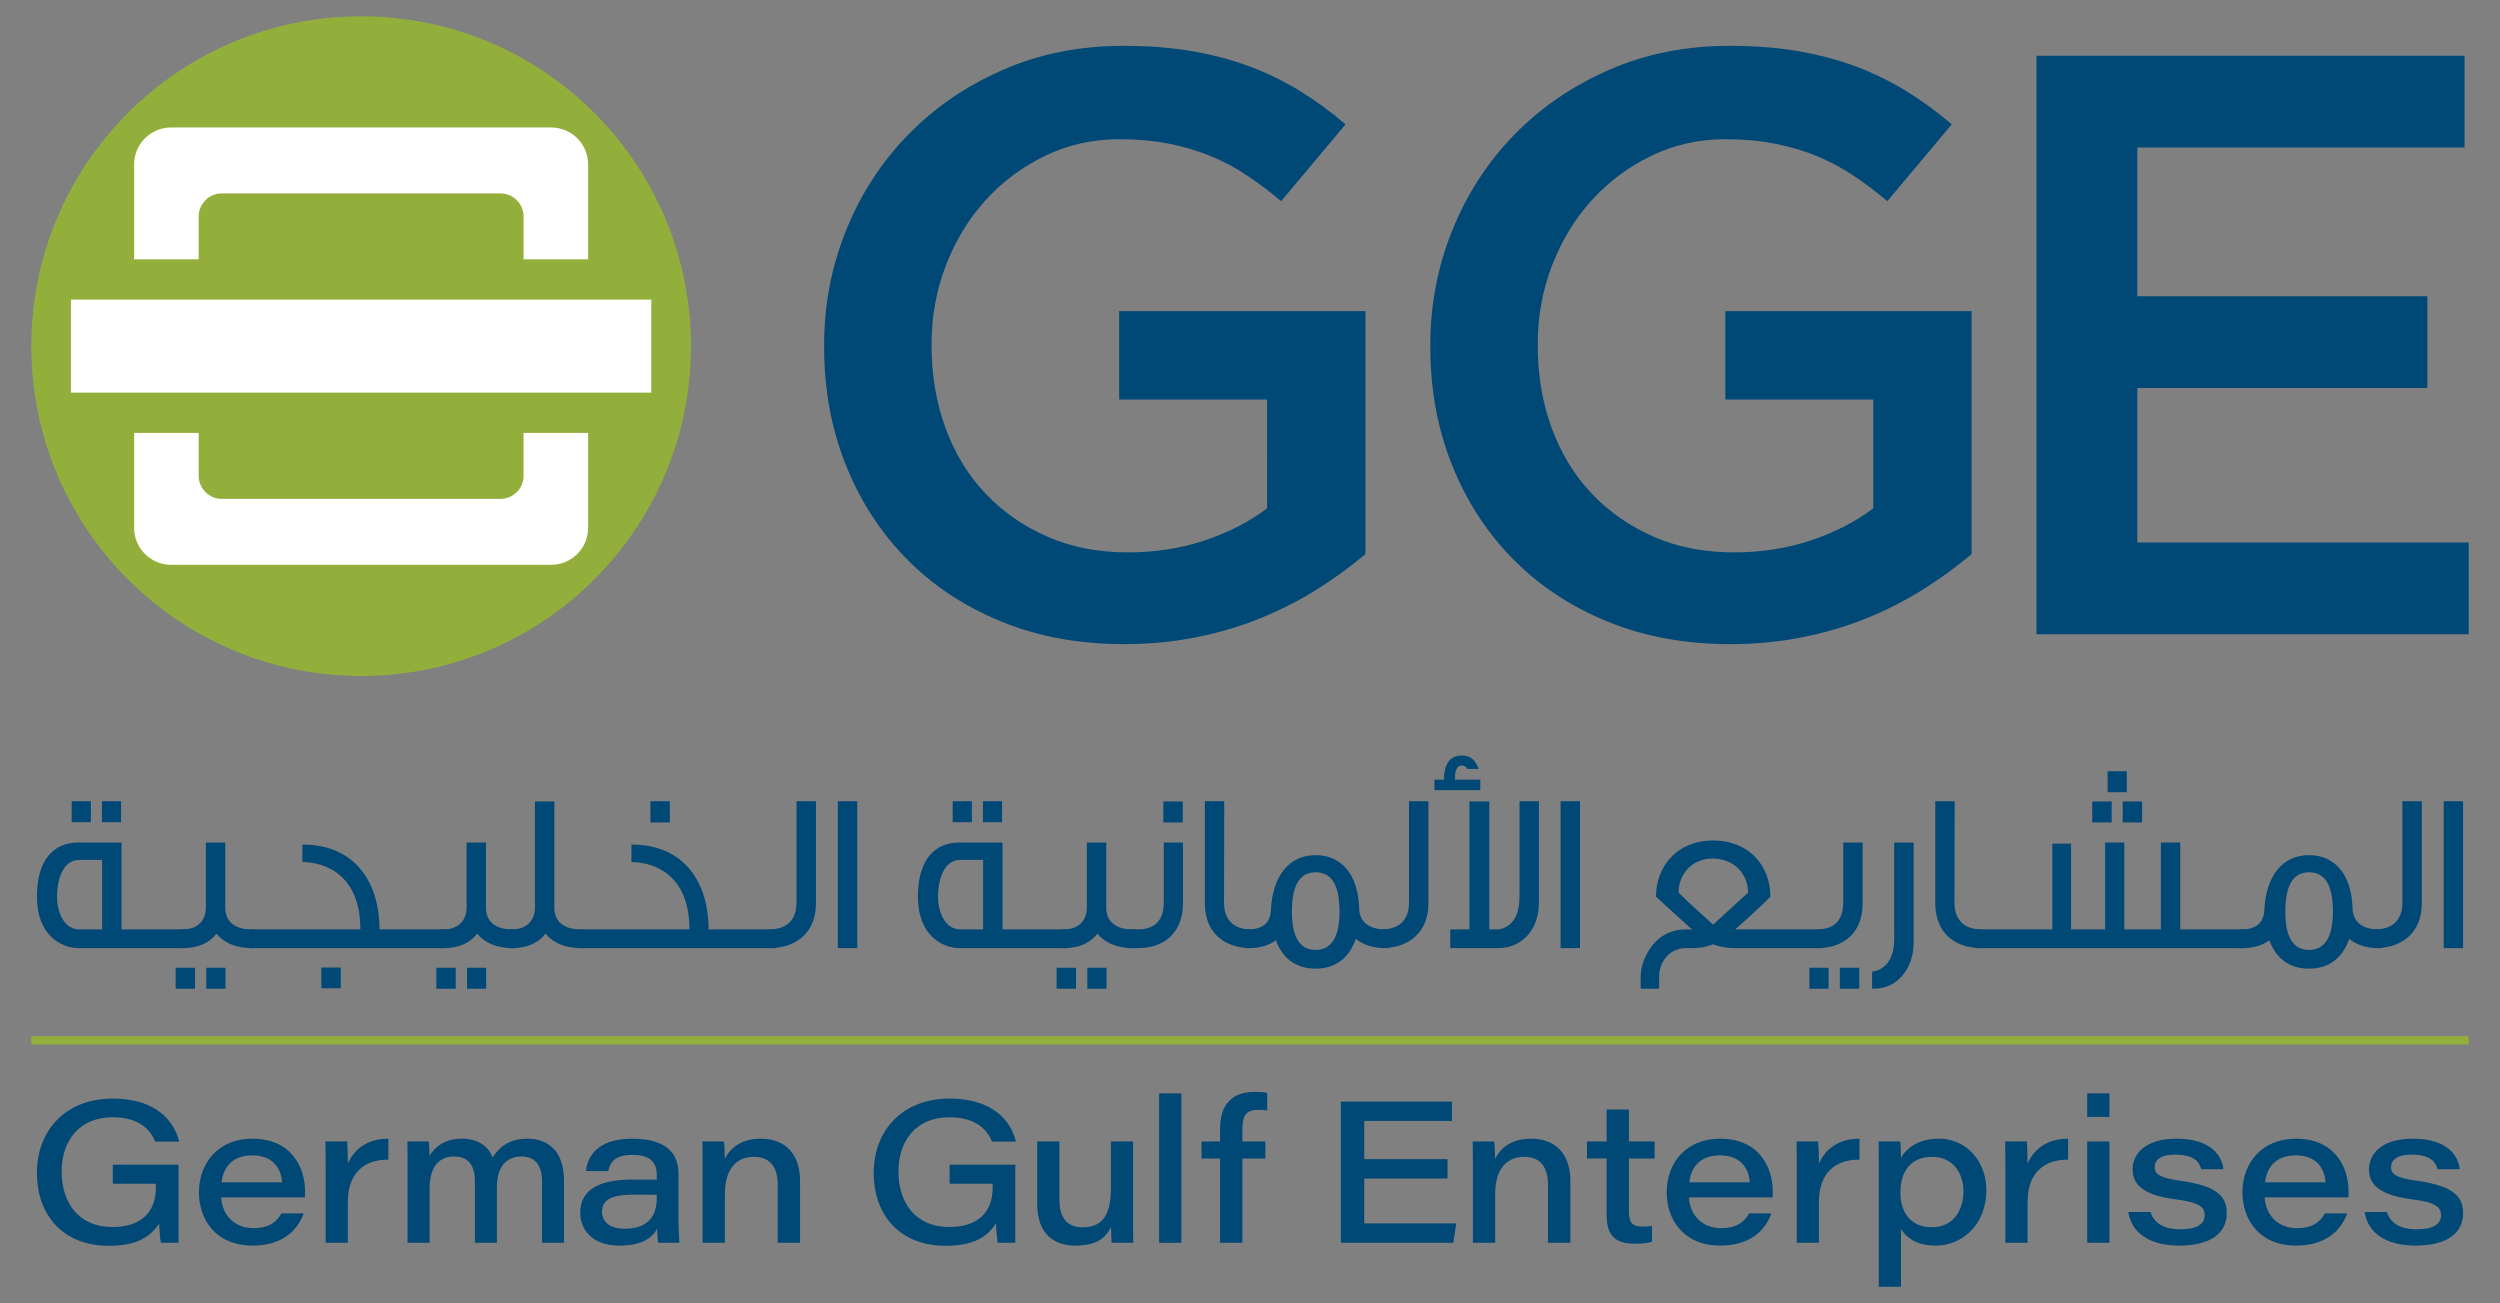 <?xml version="1.0" encoding="utf-8"?>
<!-- Generator: Adobe Illustrator 17.0.0, SVG Export Plug-In . SVG Version: 6.00 Build 0)  -->
<!DOCTYPE svg PUBLIC "-//W3C//DTD SVG 1.1//EN" "http://www.w3.org/Graphics/SVG/1.1/DTD/svg11.dtd">
<svg version="1.1" id="Layer_1" xmlns="http://www.w3.org/2000/svg" xmlns:xlink="http://www.w3.org/1999/xlink" x="0px" y="0px"
	 width="381.61px" height="198.911px" viewBox="0 0 381.61 198.911" enable-background="new 0 0 381.61 198.911"
	 xml:space="preserve">
<rect x="0" y="0" width="381.61" height="198.911" fill="#808080" stroke="none"/>
<path fill="#004876" d="M27.243,189.705h-2.681c-0.105-0.522-0.241-2.044-0.265-2.955c-1.421,2.156-3.533,3.41-7.713,3.41
	c-6.848,0-10.948-4.553-10.948-11.155c0-6.332,4.275-11.315,11.581-11.315c6.561,0,9.374,3.4,10.125,6.569h-3.647
	c-0.733-1.797-2.456-3.718-6.497-3.718c-5.158,0-7.791,3.642-7.791,8.273c0,4.876,2.672,8.483,7.751,8.483
	c4.3,0,6.638-2.192,6.638-6.04v-0.571h-6.578v-2.909h10.026V189.705z"/>
<path fill="#004876" d="M33.761,182.772c0.155,2.7,2.001,4.702,4.936,4.702c2.278,0,3.499-0.884,4.263-2.252h3.391
	c-0.858,2.408-3.078,4.908-7.785,4.908c-5.731,0-8.196-4.085-8.196-8.119c0-4.591,3.066-8.198,8.132-8.198
	c5.907,0,8.063,4.264,8.063,8.097c0,0.292,0,0.513-0.015,0.863H33.761z M43.067,180.48c-0.125-1.677-1.016-4.12-4.579-4.12
	c-3.025,0-4.426,1.839-4.665,4.12H43.067z"/>
<path fill="#004876" d="M49.71,178.444c0-1.395,0-2.809-0.031-4.205h3.299c0.059,0.479,0.121,2.123,0.121,3.386
	c0.967-2.29,3.12-3.839,6.186-3.797v3.187c-3.541-0.046-6.186,1.911-6.186,6.432v6.258H49.71V178.444z"/>
<path fill="#004876" d="M62.217,178.231c0-1.338,0-2.658-0.031-3.991h3.264c0.073,0.625,0.101,1.445,0.099,2.195
	c0.79-1.277,2.277-2.623,4.925-2.623c2.596,0,4.071,1.219,4.729,2.861c0.821-1.291,2.263-2.861,5.289-2.861
	c3.096,0,5.595,1.81,5.595,6.388v9.505h-3.347v-9.398c0-1.693-0.557-3.777-3.134-3.777c-2.288,0-3.759,1.535-3.759,4.679v8.496
	h-3.361v-9.497c0-1.772-0.613-3.678-3.152-3.678c-2.686,0-3.757,2.074-3.757,4.849v8.325h-3.361V178.231z"/>
<path fill="#004876" d="M103.567,185.755c0,1.629,0.09,3.6,0.136,3.952h-3.218c-0.121-0.519-0.167-1.646-0.182-2.138
	c-0.819,1.54-2.575,2.563-5.762,2.563c-4.337,0-5.97-2.631-5.97-4.987c0-3.984,3.586-5.089,8.039-5.089h3.639v-0.74
	c0-1.583-0.682-3.026-3.726-3.026c-2.756,0-3.398,1.179-3.679,2.468h-3.389c0.173-2.016,1.539-4.943,7.043-4.943
	c5.891,0,7.07,2.851,7.07,5.414V185.755z M100.248,182.369c-0.451-0.014-1.496-0.014-3.564-0.014c-3.29,0-4.789,0.754-4.789,2.615
	c0,1.409,1.061,2.588,3.432,2.588c3.757,0,4.922-2.116,4.922-4.622V182.369z"/>
<path fill="#004876" d="M107.247,178.141c0-1.306,0-2.758-0.03-3.901h3.299c0.062,0.507,0.106,1.705,0.12,2.651
	c0.679-1.385,2.244-3.078,5.486-3.078c3.674,0,6.005,2.268,6.005,6.447v9.445h-3.417v-8.859c0-2.355-0.904-4.262-3.616-4.262
	c-2.99,0-4.444,2.243-4.444,5.632v7.489h-3.403V178.141z"/>
<path fill="#004876" d="M154.977,189.705h-2.681c-0.105-0.522-0.242-2.044-0.267-2.955c-1.419,2.156-3.532,3.41-7.713,3.41
	c-6.846,0-10.948-4.553-10.948-11.155c0-6.332,4.275-11.315,11.581-11.315c6.563,0,9.376,3.4,10.125,6.569h-3.647
	c-0.731-1.797-2.456-3.718-6.495-3.718c-5.159,0-7.792,3.642-7.792,8.273c0,4.876,2.673,8.483,7.752,8.483
	c4.298,0,6.636-2.192,6.636-6.04v-0.571h-6.576v-2.909h10.027V189.705z"/>
<path fill="#004876" d="M172.966,185.196c0,1.503-0.015,3.006,0.018,4.509h-3.284c-0.063-0.428-0.095-1.427-0.109-2.421
	c-0.771,1.624-2.113,2.848-5.461,2.848c-3.268,0-5.803-1.816-5.803-6.333v-9.558h3.389v8.956c0,2.272,0.879,4.146,3.476,4.146
	c3.098,0,4.385-1.809,4.385-6.075v-7.028h3.389V185.196z"/>
<rect x="176.935" y="166.898" fill="#004876" width="3.389" height="22.807"/>
<path fill="#004876" d="M186.238,189.705v-12.867h-2.828v-2.598h2.828v-1.9c0-3.574,1.636-5.671,5.326-5.671
	c0.761,0,1.436,0.048,1.868,0.168v2.678c-0.375-0.079-0.911-0.112-1.279-0.112c-1.951,0-2.511,0.814-2.511,3.057v1.781h3.509v2.598
	h-3.509v12.867H186.238z"/>
<polygon fill="#004876" points="220.956,179.892 208.242,179.892 208.242,186.747 222.294,186.747 221.839,189.705 204.676,189.705 
	204.676,168.148 221.63,168.148 221.63,171.104 208.242,171.104 208.242,176.934 220.956,176.934 "/>
<path fill="#004876" d="M224.826,178.141c0-1.306,0-2.758-0.03-3.901h3.301c0.061,0.507,0.105,1.705,0.12,2.651
	c0.679-1.385,2.244-3.078,5.486-3.078c3.674,0,6.005,2.268,6.005,6.447v9.445h-3.417v-8.859c0-2.355-0.904-4.262-3.616-4.262
	c-2.99,0-4.444,2.243-4.444,5.632v7.489h-3.405V178.141z"/>
<path fill="#004876" d="M242.242,174.24h2.999v-4.876h3.403v4.876h3.922v2.598h-3.922v7.989c0,1.663,0.41,2.406,2.048,2.406
	c0.443,0,1.031-0.016,1.474-0.125v2.435c-0.732,0.244-1.616,0.298-2.57,0.298c-3.35,0-4.355-1.484-4.355-4.521v-8.483h-2.999V174.24
	z"/>
<path fill="#004876" d="M257.801,182.772c0.157,2.7,2.001,4.702,4.936,4.702c2.277,0,3.499-0.884,4.264-2.252h3.389
	c-0.858,2.408-3.076,4.908-7.785,4.908c-5.731,0-8.196-4.085-8.196-8.119c0-4.591,3.066-8.198,8.132-8.198
	c5.907,0,8.063,4.264,8.063,8.097c0,0.292,0,0.513-0.015,0.863H257.801z M267.107,180.48c-0.125-1.677-1.016-4.12-4.579-4.12
	c-3.025,0-4.426,1.839-4.665,4.12H267.107z"/>
<path fill="#004876" d="M274.261,178.444c0-1.395,0-2.809-0.03-4.205h3.299c0.06,0.479,0.12,2.123,0.12,3.386
	c0.968-2.29,3.12-3.839,6.186-3.797v3.187c-3.541-0.046-6.186,1.911-6.186,6.432v6.258h-3.389V178.444z"/>
<path fill="#004876" d="M290.171,187.607v8.814h-3.388v-18.338c0-1.276,0-2.566-0.029-3.842h3.312
	c0.061,0.407,0.105,1.454,0.105,2.498c0.898-1.529,2.649-2.925,5.815-2.925c4.125,0,7.218,3.391,7.218,7.882
	c0,5.131-3.583,8.436-7.74,8.436C292.423,190.131,290.983,188.84,290.171,187.607 M299.714,181.85c0-2.635-1.512-5.265-4.764-5.265
	c-3.415,0-4.867,2.368-4.867,5.444c0,3.099,1.608,5.302,4.808,5.302C298.09,187.331,299.714,184.819,299.714,181.85"/>
<path fill="#004876" d="M306.109,178.444c0-1.395,0-2.809-0.032-4.205h3.299c0.06,0.479,0.122,2.123,0.122,3.386
	c0.967-2.29,3.12-3.839,6.185-3.797v3.187c-3.541-0.046-6.185,1.911-6.185,6.432v6.258h-3.389V178.444z"/>
<path fill="#004876" d="M318.599,166.898h3.391v3.593h-3.391V166.898z M318.599,174.241h3.391v15.465h-3.391V174.241z"/>
<path fill="#004876" d="M328.261,185.005c0.513,1.653,1.953,2.638,4.577,2.638c2.758,0,3.693-0.944,3.693-2.165
	c0-1.188-0.753-1.955-4.479-2.413c-5.548-0.716-6.522-2.681-6.522-4.597c0-2.08,1.64-4.654,6.69-4.654
	c5.377,0,6.986,2.717,7.161,4.661h-3.382c-0.228-0.882-0.84-2.229-3.946-2.229c-2.618,0-3.157,1.106-3.157,1.907
	c0,1.029,0.673,1.644,4.049,2.104c5.926,0.821,6.951,2.692,6.951,4.95c0,2.79-2.122,4.924-7.275,4.924
	c-4.44,0-7.237-1.877-7.757-5.125H328.261z"/>
<path fill="#004876" d="M345.69,182.772c0.154,2.7,1.999,4.702,4.934,4.702c2.277,0,3.499-0.884,4.264-2.252h3.389
	c-0.856,2.408-3.076,4.908-7.785,4.908c-5.731,0-8.196-4.085-8.196-8.119c0-4.591,3.066-8.198,8.132-8.198
	c5.909,0,8.065,4.264,8.065,8.097c0,0.292,0,0.513-0.017,0.863H345.69z M354.994,180.48c-0.123-1.677-1.018-4.12-4.579-4.12
	c-3.025,0-4.427,1.839-4.665,4.12H354.994z"/>
<path fill="#004876" d="M364.338,185.005c0.515,1.653,1.955,2.638,4.577,2.638c2.759,0,3.693-0.944,3.693-2.165
	c0-1.188-0.753-1.955-4.477-2.413c-5.548-0.716-6.522-2.681-6.522-4.597c0-2.08,1.638-4.654,6.688-4.654
	c5.379,0,6.986,2.717,7.163,4.661h-3.382c-0.23-0.882-0.842-2.229-3.947-2.229c-2.617,0-3.157,1.106-3.157,1.907
	c0,1.029,0.672,1.644,4.05,2.104c5.926,0.821,6.949,2.692,6.949,4.95c0,2.79-2.122,4.924-7.275,4.924
	c-4.438,0-7.237-1.877-7.756-5.125H364.338z"/>
<rect x="4.779" y="158.166" fill="#92AF3C" width="372.054" height="1.264"/>
<path fill="#004876" d="M171.589,98.325c-6.898,0-13.163-1.156-18.794-3.47c-5.635-2.312-10.452-5.506-14.444-9.587
	c-3.997-4.078-7.086-8.872-9.273-14.379c-2.188-5.508-3.28-11.498-3.28-17.977v-0.252c0-6.138,1.121-11.983,3.368-17.534
	c2.246-5.549,5.399-10.407,9.462-14.569c4.061-4.162,8.888-7.462,14.479-9.902c5.593-2.44,11.71-3.658,18.355-3.658
	c3.868,0,7.379,0.272,10.532,0.819c3.154,0.549,6.075,1.325,8.767,2.334c2.691,1.009,5.237,2.25,7.632,3.719
	c2.396,1.473,4.731,3.176,6.999,5.111l-9.836,11.73c-1.684-1.427-3.407-2.732-5.173-3.908c-1.765-1.178-3.616-2.166-5.549-2.968
	c-1.935-0.796-4.057-1.427-6.37-1.891c-2.313-0.46-4.858-0.694-7.632-0.694c-4.038,0-7.802,0.844-11.29,2.53
	c-3.489,1.686-6.519,3.941-9.083,6.762c-2.565,2.822-4.584,6.131-6.055,9.922c-1.473,3.792-2.207,7.794-2.207,12.008v0.254
	c0,4.549,0.714,8.762,2.139,12.638c1.427,3.876,3.461,7.207,6.105,9.986c2.64,2.779,5.786,4.97,9.436,6.572
	c3.649,1.599,7.737,2.399,12.269,2.399c4.194,0,8.117-0.612,11.766-1.839c3.649-1.226,6.816-2.853,9.501-4.882V60.988h-22.581V47.49
	h37.591v37.086c-2.187,1.85-4.604,3.616-7.253,5.297c-2.649,1.684-5.509,3.153-8.578,4.416c-3.071,1.262-6.37,2.249-9.904,2.965
	C179.157,97.967,175.454,98.325,171.589,98.325"/>
<path fill="#004876" d="M264.119,98.325c-6.896,0-13.163-1.156-18.794-3.47c-5.635-2.312-10.452-5.506-14.444-9.587
	c-3.995-4.078-7.086-8.872-9.273-14.379c-2.188-5.508-3.28-11.498-3.28-17.977v-0.252c0-6.138,1.123-11.983,3.369-17.534
	c2.245-5.549,5.398-10.407,9.461-14.569c4.061-4.162,8.888-7.462,14.481-9.902c5.591-2.44,11.708-3.658,18.355-3.658
	c3.866,0,7.378,0.272,10.531,0.819c3.154,0.549,6.075,1.325,8.768,2.334c2.69,1.009,5.236,2.25,7.631,3.719
	c2.397,1.473,4.731,3.176,7.001,5.111l-9.838,11.73c-1.682-1.427-3.407-2.732-5.173-3.908c-1.765-1.178-3.616-2.166-5.549-2.968
	c-1.935-0.796-4.057-1.427-6.37-1.891c-2.313-0.46-4.856-0.694-7.632-0.694c-4.036,0-7.802,0.844-11.289,2.53
	c-3.49,1.686-6.52,3.941-9.084,6.762c-2.565,2.822-4.583,6.131-6.055,9.922c-1.471,3.792-2.207,7.794-2.207,12.008v0.254
	c0,4.549,0.714,8.762,2.139,12.638c1.427,3.876,3.461,7.207,6.105,9.986c2.642,2.779,5.786,4.97,9.438,6.572
	c3.647,1.599,7.735,2.399,12.267,2.399c4.194,0,8.117-0.612,11.766-1.839c3.649-1.226,6.816-2.853,9.501-4.882V60.988h-22.581V47.49
	h37.591v37.086c-2.187,1.85-4.604,3.616-7.253,5.297c-2.649,1.684-5.509,3.153-8.578,4.416c-3.071,1.262-6.37,2.249-9.903,2.965
	C271.687,97.967,267.985,98.325,264.119,98.325"/>
<polygon fill="#004876" points="310.858,8.513 376.201,8.513 376.201,22.514 326.25,22.514 326.25,45.219 370.525,45.219 
	370.525,59.221 326.25,59.221 326.25,82.81 376.832,82.81 376.832,96.811 310.858,96.811 "/>
<path fill="#92AF3C" d="M105.469,52.835c0,27.805-22.54,50.347-50.345,50.347S4.778,80.64,4.778,52.835
	c0-27.805,22.541-50.345,50.346-50.345S105.469,25.031,105.469,52.835"/>
<path fill="#FFFFFF" d="M84.128,19.458H26.119c-3.117,0-5.646,2.526-5.646,5.644V39.59h9.856v-6.542
	c0-1.946,1.576-3.523,3.523-3.523h42.544c1.946,0,3.523,1.577,3.523,3.523v6.542h9.856V25.102
	C89.774,21.984,87.245,19.458,84.128,19.458"/>
<path fill="#FFFFFF" d="M26.119,86.213h58.009c3.117,0,5.646-2.526,5.646-5.644V66.081h-9.856v6.542
	c0,1.946-1.577,3.524-3.523,3.524H33.851c-1.946,0-3.523-1.577-3.523-3.524v-6.542h-9.856v14.488
	C20.473,83.687,23.002,86.213,26.119,86.213"/>
<rect x="10.83" y="45.736" fill="#FFFFFF" width="88.586" height="14.199"/>
<path fill="#004876" d="M12.006,144.724c-2.651,0-6.37-1.962-6.37-7.817c0-5.615,2.478-8.301,6.37-8.301h6.545v13.259h9.878v2.859
	H12.006z M15.589,131.257h-3.478c-2.756,0-3.411,3.514-3.411,5.65c0,2.065,0.931,4.959,3.411,4.959h3.478V131.257z M10.939,122.303
	h2.929v3.203h-2.929V122.303z M15.555,122.303h2.927v3.203h-2.927V122.303z"/>
<path fill="#004876" d="M26.809,147.719h2.962v3.203h-2.962V147.719z M38.347,144.724c-2.343-0.034-4.167-0.792-5.305-2.204
	c-1.102,1.447-2.859,2.204-5.131,2.204h-0.517v-2.859h0.517c2.204,0,3.512-1.274,3.512-3.375v-9.884h2.964v9.988
	c0,2.1,1.514,3.271,3.96,3.271h0.516v2.859H38.347z M31.492,147.719h2.929v3.203h-2.929V147.719z"/>
<path fill="#004876" d="M38,144.724v-2.859h17.007c0-10.745-8.851-10.263-8.851-10.263v-2.686c8.161,0,11.778,5.924,11.778,12.949
	H68.02v2.859H38z M49.049,147.686h2.964v3.17h-2.964V147.686z"/>
<path fill="#004876" d="M66.607,147.719h2.962v3.203h-2.962V147.719z M78.142,144.724c-2.341-0.034-4.166-0.792-5.301-2.204
	c-1.103,1.447-2.861,2.204-5.133,2.204h-0.517v-2.859h0.517c2.204,0,3.514-1.274,3.514-3.375v-9.884h2.96v9.988
	c0,2.1,1.517,3.271,3.96,3.271h0.517v2.859H78.142z M71.289,147.719h2.927v3.203h-2.927V147.719z"/>
<path fill="#004876" d="M88.577,144.723c-2.342-0.035-4.168-0.791-5.305-2.204c-1.103,1.447-2.859,2.204-5.131,2.204h-0.515v-2.859
	h0.515c2.204,0,3.514-1.274,3.514-3.374v-16.153h2.962v16.256c0,2.101,1.513,3.271,3.96,3.271h0.517v2.859H88.577z"/>
<path fill="#004876" d="M88.439,144.724v-2.859h16.8c0-10.745-8.851-10.263-8.851-10.263v-2.686c8.163,0,11.777,5.924,11.777,12.949
	h10.294v2.859H88.439z M99.281,122.303h2.964v3.238h-2.964V122.303z"/>
<path fill="#004876" d="M117.421,144.723v-2.859c2.754,0,4.168-1.515,4.168-4.099v-15.463h2.962v15.601
	C124.551,142.14,121.761,144.723,117.421,144.723"/>
<rect x="127.891" y="122.303" fill="#004876" width="2.962" height="22.421"/>
<path fill="#004876" d="M146.485,144.724c-2.651,0-6.37-1.962-6.37-7.817c0-5.615,2.478-8.301,6.37-8.301h6.544v13.259h9.879v2.859
	H146.485z M150.067,131.257h-3.477c-2.756,0-3.41,3.514-3.41,5.65c0,2.065,0.928,4.959,3.41,4.959h3.477V131.257z M145.42,122.303
	h2.927v3.203h-2.927V122.303z M150.034,122.303h2.927v3.203h-2.927V122.303z"/>
<path fill="#004876" d="M161.288,147.719h2.962v3.203h-2.962V147.719z M172.824,144.724c-2.341-0.034-4.168-0.792-5.303-2.204
	c-1.103,1.447-2.859,2.204-5.131,2.204h-0.517v-2.859h0.517c2.204,0,3.512-1.274,3.512-3.375v-9.884h2.962v9.988
	c0,2.1,1.515,3.271,3.96,3.271h0.517v2.859H172.824z M165.971,147.719h2.929v3.203h-2.929V147.719z"/>
<path fill="#004876" d="M173.686,144.724h-1.586v-2.859h1.586c2.719,0,3.958-1.515,3.958-4.099v-9.161h2.929v9.299
	C180.573,142.139,177.953,144.724,173.686,144.724 M177.576,122.338h2.964v3.203h-2.964V122.338z"/>
<path fill="#004876" d="M183.911,137.905v-15.602h2.964l-0.035,15.464c0,2.584,1.411,4.099,4.132,4.099v2.859
	C186.634,144.724,183.911,142.139,183.911,137.905"/>
<path fill="#004876" d="M211.394,144.724c-1.825,0-3.342-0.517-4.444-1.414c-0.998,2.929-3.099,4.547-6.13,4.547
	c-2.964,0-5.064-1.55-6.061-4.34c-1.033,0.793-2.411,1.206-4.134,1.206h-0.517v-2.859h0.517c2.032-0.035,3.273-0.896,3.375-2.963
	c0.242-5.165,2.754-8.368,6.82-8.368c3.993,0,6.474,2.997,6.646,8.06c0,2.1,1.515,3.271,3.927,3.271h0.55v2.859H211.394z
	 M200.821,133.152c-2.447,0-3.618,1.999-3.618,5.992c0,3.859,1.171,5.856,3.618,5.856c2.41,0,3.649-1.997,3.649-5.786
	C204.47,135.15,203.299,133.152,200.821,133.152"/>
<path fill="#004876" d="M210.908,144.723v-2.859c2.754,0,4.168-1.515,4.168-4.099v-15.463h2.962v15.601
	C218.038,142.14,215.247,144.723,210.908,144.723"/>
<path fill="#004876" d="M228.678,144.723h-7.301v-2.859h2.927v-19.527h3.03v19.527h1.24c1.205,0,2.409-0.964,2.893-2.168
	c0.517-1.308,0.482-2.585,0.482-4.03v-13.363h2.962v15.428C234.911,142.106,232.156,144.723,228.678,144.723"/>
<rect x="238.216" y="122.303" fill="#004876" width="2.962" height="22.421"/>
<path fill="#004876" d="M264.87,144.723c-1.104,0-2.238-0.137-3.376-0.585c-1.103,0.448-2.274,0.62-3.375,0.585h-0.756
	c-2.997,0-4.1,2.756-4.1,4.135v2.065h-2.824v-2.065c0-1.655,1.585-6.992,6.924-6.992l0.929,0.035
	c-4.03-3.651-5.512-5.028-5.512-5.028c0-4.615,3.205-8.576,8.714-8.576c5.581,0,8.748,3.96,8.748,8.576c0,0-1.515,1.584-5.372,4.993
	h13.358v2.858H264.87z M261.597,131.051h-0.103c-3.375-0.035-5.269,2.549-5.269,5.201c1.308,1.342,5.269,4.888,5.269,4.888
	l5.34-4.888C266.834,133.599,264.905,131.154,261.597,131.051"/>
<path fill="#004876" d="M276.192,147.719h2.927v3.203h-2.927V147.719z M277.362,144.724v-2.859c2.755,0,3.997-1.515,3.997-4.099
	v-9.161h2.96v9.299C284.319,142.139,281.702,144.724,277.362,144.724 M280.842,147.719h2.962v3.203h-2.962V147.719z"/>
<path fill="#004876" d="M285.765,150.922v-2.616c1.136-0.07,2.376-0.931,2.894-2.239c0.585-1.343,0.482-3.065,0.482-3.995v-13.464
	h2.96v15.324C292.1,147.616,289.794,151.062,285.765,150.922"/>
<path fill="#004876" d="M295.407,137.905v-15.602h2.962l-0.035,15.464c0,2.584,1.413,4.099,4.133,4.099v2.859
	C298.128,144.724,295.407,142.139,295.407,137.905"/>
<path fill="#004876" d="M301.778,144.724v-2.859h11.497v-13.087h2.86v13.087h5.199v-13.259h2.927v13.259h5.58v-13.259h2.962v13.259
	h9.878v2.859H301.778z M319.37,122.338h2.964v3.203h-2.964V122.338z M321.713,117.723h2.927v3.203h-2.927V117.723z M324.02,122.338
	h2.962v3.203h-2.962V122.338z"/>
<path fill="#004876" d="M363.03,144.724c-1.825,0-3.342-0.517-4.444-1.414c-0.997,2.929-3.097,4.547-6.13,4.547
	c-2.962,0-5.062-1.55-6.061-4.34c-1.033,0.793-2.411,1.206-4.132,1.206h-0.519v-2.859h0.519c2.03-0.035,3.271-0.896,3.374-2.963
	c0.241-5.165,2.753-8.368,6.819-8.368c3.993,0,6.476,2.997,6.646,8.06c0,2.1,1.517,3.271,3.927,3.271h0.55v2.859H363.03z
	 M352.457,133.152c-2.445,0-3.616,1.999-3.616,5.992c0,3.859,1.171,5.856,3.616,5.856c2.41,0,3.651-1.997,3.651-5.786
	C356.108,135.15,354.935,133.152,352.457,133.152"/>
<path fill="#004876" d="M362.545,144.723v-2.859c2.754,0,4.166-1.515,4.166-4.099v-15.463h2.964v15.601
	C369.675,142.14,366.885,144.723,362.545,144.723"/>
<rect x="373.013" y="122.303" fill="#004876" width="2.962" height="22.421"/>
<path fill="#004876" d="M218.962,120.61v-1.603h1.467v-0.308c0-0.819,0.205-3.378,2.695-3.378c1.468,0,2.083,0.784,2.595,2.047
	h-1.74c-0.24-0.34-0.376-0.513-0.82-0.513c-0.887,0-1.058,0.992-1.058,1.775v0.376h3.855v1.603H218.962z"/>
</svg>
